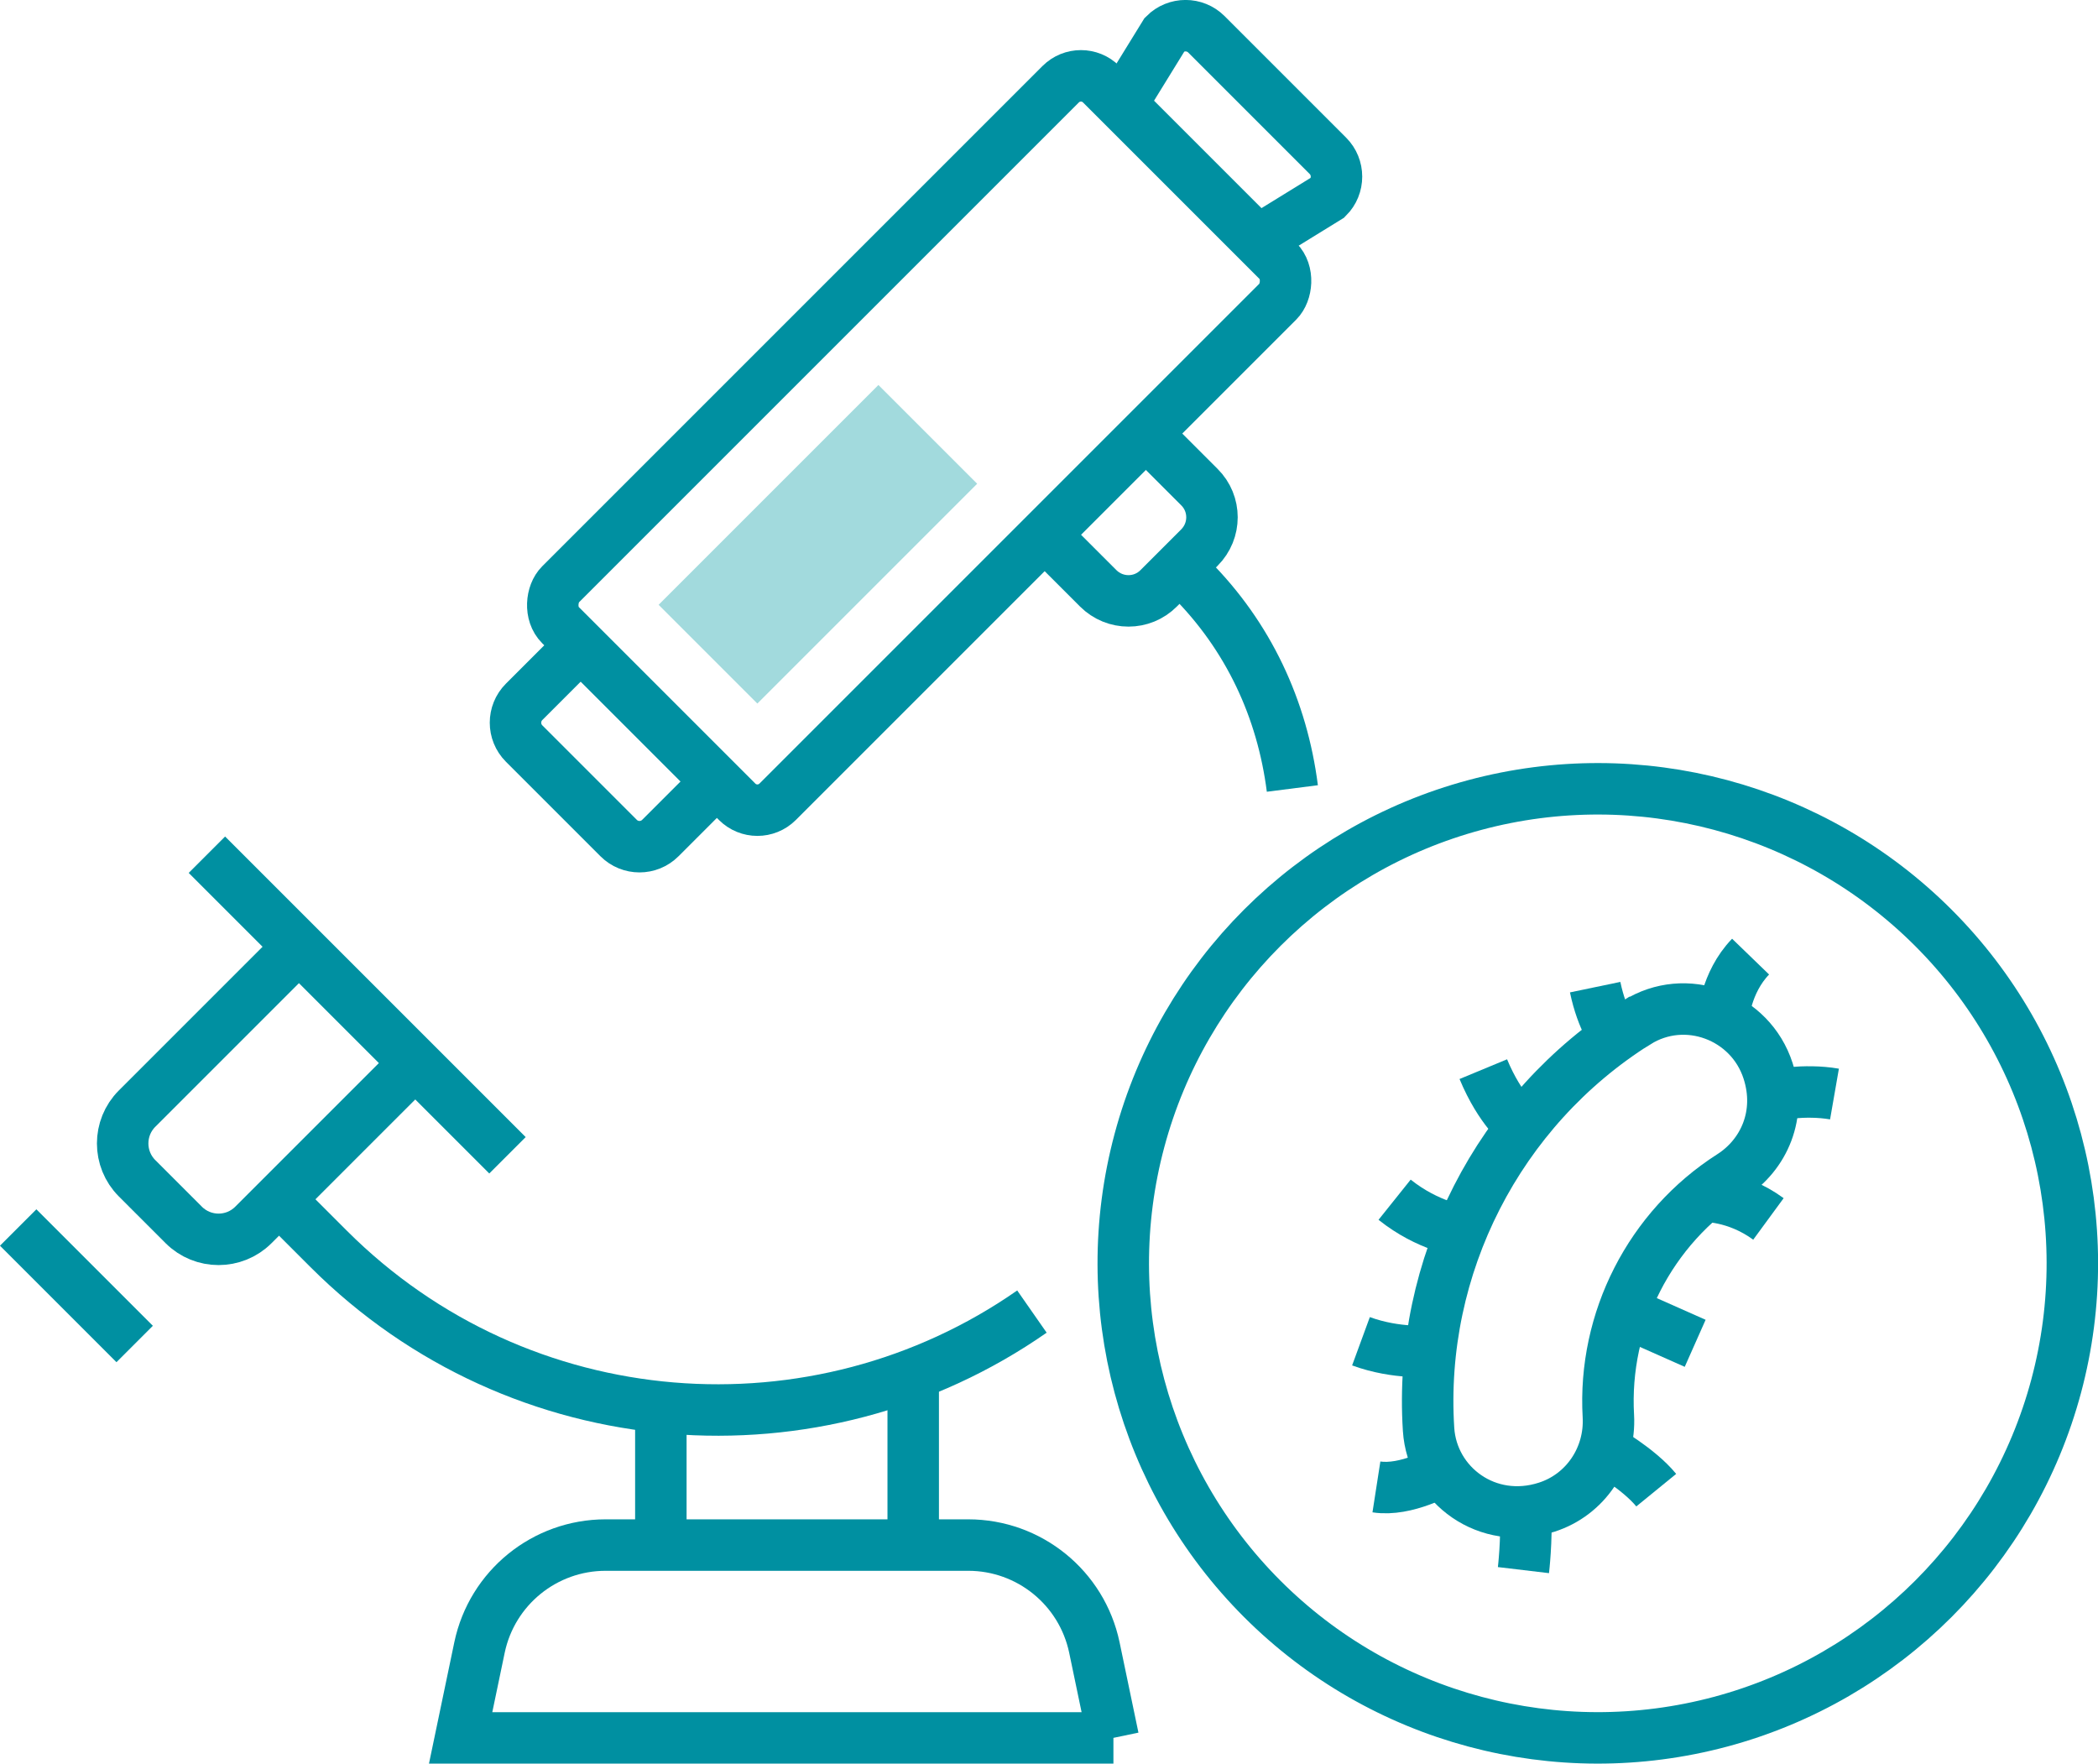 <?xml version="1.0" encoding="UTF-8"?> <svg xmlns="http://www.w3.org/2000/svg" id="Layer_2" data-name="Layer 2" viewBox="0 0 122.29 102.8"><defs><style> .cls-1 { fill: none; stroke: #0090a1; stroke-miterlimit: 10; stroke-width: 3px; } .cls-2 { fill: #a2dadd; } </style></defs><g id="Layer_1-2" data-name="Layer 1"><g><line class="cls-1" x1="38.52" y1="90.07" x2="38.52" y2="82.02"></line><line class="cls-1" x1="53.23" y1="80.1" x2="53.23" y2="90.07"></line><path class="cls-1" d="M33.85,37.61l-3.3,3.3c-.67,.67-.67,1.76,0,2.43l5.51,5.51c.67,.67,1.76,.67,2.43,0l3.3-3.3"></path><line class="cls-1" x1="29.58" y1="67.34" x2="12.06" y2="49.82"></line><path class="cls-1" d="M17.43,55.18l-9.44,9.44c-1.12,1.12-1.12,2.94,0,4.06l2.72,2.72c1.12,1.12,2.94,1.12,4.06,0l9.44-9.44"></path><path class="cls-1" d="M61.05,31.33l2.96,2.96c.98,.98,2.56,.98,3.53,0l2.37-2.37c.98-.98,.98-2.56,0-3.53l-2.96-2.96"></path><path class="cls-1" d="M60.15,76.45c-12.5,8.72-29.83,7.5-40.99-3.65l-2.94-2.94"></path><path class="cls-1" d="M69.39,33.7c3.39,3.39,5.35,7.64,5.94,12.26"></path><rect class="cls-1" x="44.63" y="3.53" width="17.91" height="44.58" rx="1.67" ry="1.67" transform="translate(73.21 81.97) rotate(-135)"></rect><path class="cls-1" d="M65.37,6.09l2.52-4.09c.67-.67,1.76-.67,2.43,0l7.08,7.08c.67,.67,.67,1.76,0,2.43l-4.09,2.52"></path><line class="cls-1" x1="1.06" y1="71.55" x2="7.85" y2="78.34"></line><path class="cls-1" d="M64.9,101.3H26.85l1.1-5.27c.73-3.48,3.8-5.97,7.35-5.97h21.14c3.55,0,6.62,2.49,7.35,5.97l1.1,5.27Z"></path><g><path class="cls-1" d="M95.4,59.6c-8.06,5.07-12.74,14.22-12.13,23.72,.21,3.25,3.43,5.65,6.89,4.53,2.27-.73,3.72-2.92,3.59-5.3-.32-5.6,2.43-10.99,7.16-14.01,1.91-1.22,2.97-3.58,2.15-6.12-1.03-3.2-4.81-4.61-7.65-2.82Z"></path><path class="cls-1" d="M94.15,60.44s-.76-.93-1.17-2.9"></path><path class="cls-1" d="M100.44,59.38s.12-2.09,1.6-3.62"></path><path class="cls-1" d="M88.7,65.67s-1.24-.94-2.24-3.35"></path><path class="cls-1" d="M85.18,71.75s-1.94-.26-3.89-1.82"></path><path class="cls-1" d="M83.38,78.75s-1.95,.2-4.05-.57"></path><path class="cls-1" d="M84.05,85.73s-2.08,1.21-3.82,.94"></path><path class="cls-1" d="M88.8,91.52s.21-1.77,.12-3.4"></path><path class="cls-1" d="M93.5,84.47s2.02,1.14,3.04,2.39"></path><line class="cls-1" x1="94.62" y1="76.44" x2="98.81" y2="78.3"></line><path class="cls-1" d="M99.29,69.73s1.88-.08,3.79,1.32"></path><path class="cls-1" d="M103.34,63.85s1.81-.39,3.59-.08"></path></g><circle class="cls-1" cx="93.13" cy="73.64" r="27.66" transform="translate(-24.79 87.42) rotate(-45)"></circle><rect class="cls-2" x="38.62" y="27.65" width="18.12" height="8.14" transform="translate(-8.47 43.01) rotate(-45)"></rect></g></g></svg> 
